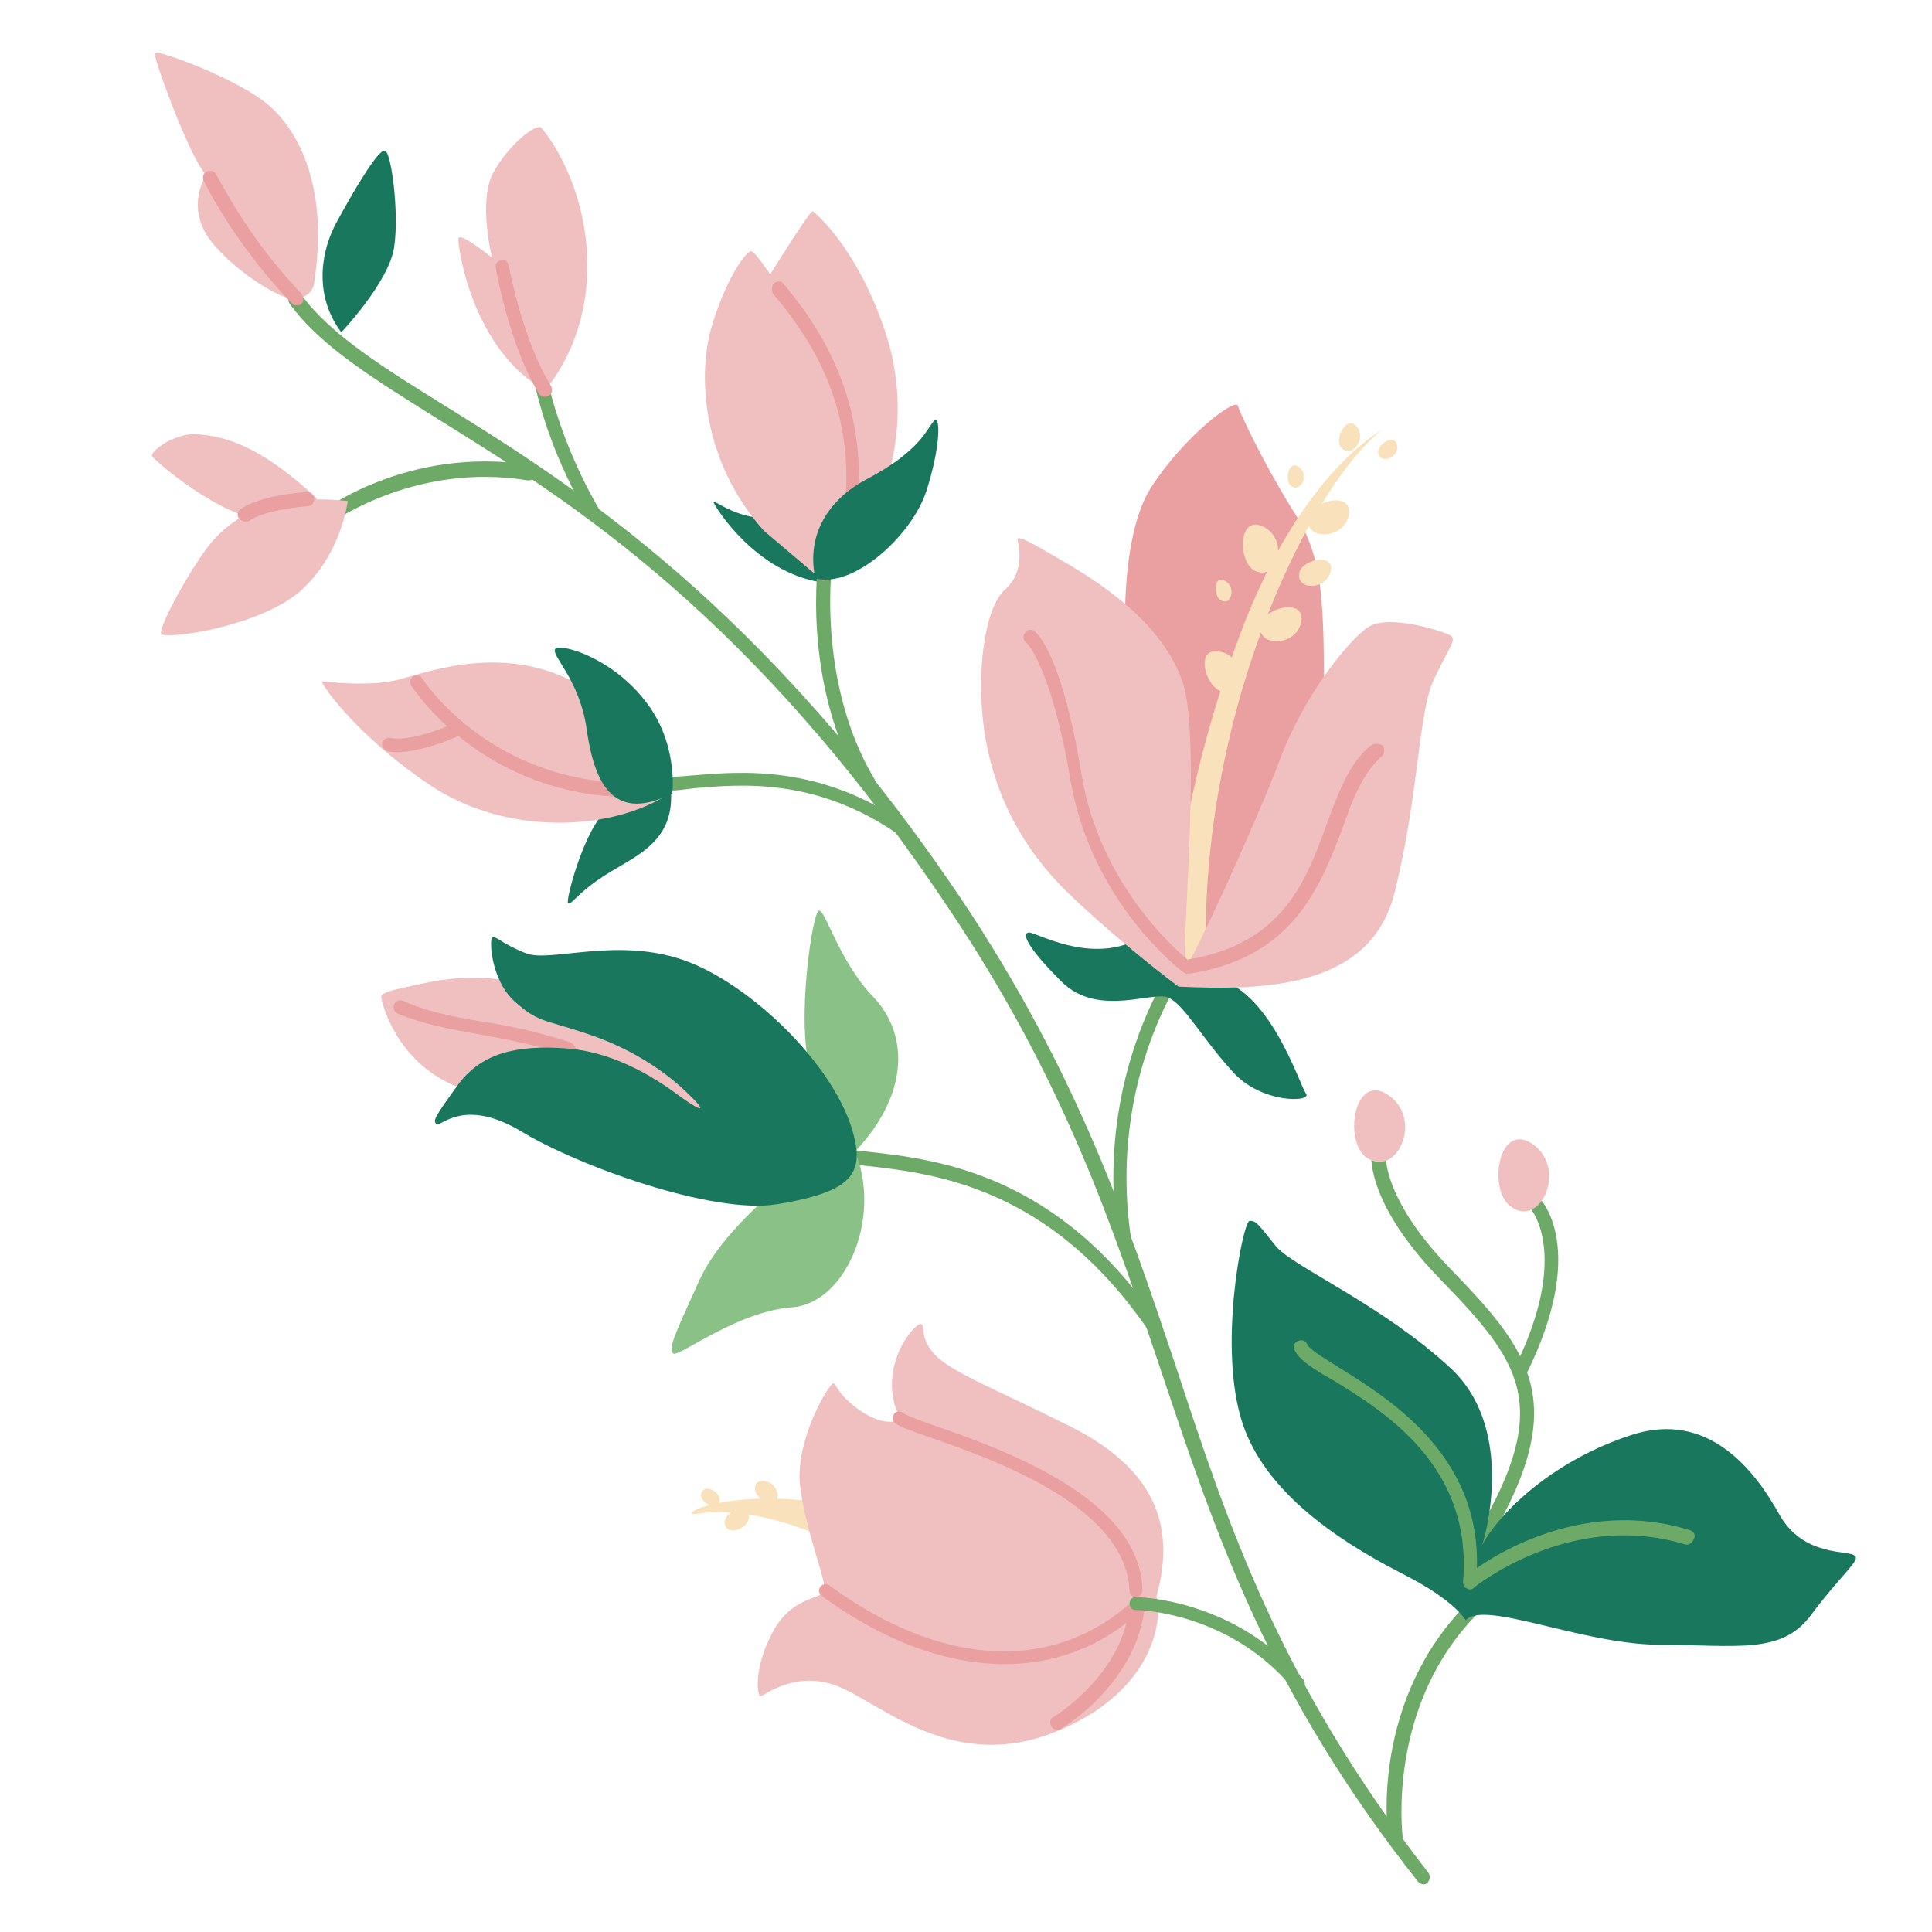 <?xml version="1.0" encoding="UTF-8"?> <svg xmlns="http://www.w3.org/2000/svg" xmlns:xlink="http://www.w3.org/1999/xlink" version="1.1" id="OBJECTS" x="0px" y="0px" width="150px" height="150px" viewBox="0 0 150 150" xml:space="preserve"> <g> <g> <path fill="#EFC0BF" d="M51.5,80.5l-9.7-3.7c-4.6-1.7-8.6-0.5-10.1-0.2c-1.4,0.3-2.1,0.5-2.1,0.8c0,0.3,1.3,6.3,8,7.6 c6.6,1.3,21.2,4.4,21,2.3C58.3,85.2,51.5,80.5,51.5,80.5z"></path> </g> <g> <path fill="#EAA0A0" d="M44.2,80.9c-2.5-0.8-4.8-1.3-6.9-1.6c-2.3-0.4-4.3-0.8-6-1.6c-0.3-0.1-0.6,0-0.7,0.3 c-0.1,0.3,0,0.6,0.3,0.7c1.9,0.8,4,1.2,6.3,1.6c2.1,0.4,4.3,0.8,6.8,1.6c0.1,0,0.1,0,0.2,0c0.2,0,0.4-0.1,0.5-0.4 C44.7,81.3,44.5,81,44.2,80.9z"></path> </g> <g> <path fill="#19775E" d="M47.2,62.8c-1.8,1.4-3.3,7.1-3.1,7.3c0.3,0.2,0.5-0.6,2.8-2.1c2.3-1.5,5.4-2.5,5.2-6.5 C52.1,61.5,49,61.4,47.2,62.8z"></path> </g> <g> <path fill="#EFC0BF" d="M45,53.2C39.5,50,33.7,52,31.2,52.7c-2.4,0.7-6,0.2-6.2,0.2c-0.2,0,2.4,4,8.3,8c5.9,4,14.1,3.7,18.7,0.7 l0-1.7C52.1,59.8,50.5,56.5,45,53.2z"></path> </g> <g> <path fill="#EAA0A0" d="M35.4,56.1c-3.6,1.6-5,1.2-5,1.2c-0.3-0.1-0.6,0.1-0.7,0.3c-0.1,0.3,0.1,0.6,0.3,0.7 c0.1,0,0.3,0.1,0.8,0.1c0.8,0,2.4-0.2,4.9-1.3c0.3-0.1,0.4-0.4,0.3-0.7S35.7,56,35.4,56.1z"></path> </g> <g> <path fill="#19775E" d="M59.5,40.2c-2.4,0.1-4.3-1.6-4.1-1.2c0.2,0.5,3.3,5.4,8.3,6.2c0,0,1.1-2.4,0.7-3.4 C64,40.7,61.9,40,59.5,40.2z"></path> </g> <g> <path fill="#6DAA68" d="M118.8,93c-0.2,0.2-0.2,0.5,0,0.8c0,0,3.2,3.5-1.2,12.4c-0.1,0.3,0,0.6,0.2,0.7c0.1,0,0.2,0.1,0.2,0.1 c0.2,0,0.4-0.1,0.5-0.3c4.8-9.7,1.2-13.5,1-13.7C119.3,92.8,119,92.8,118.8,93z"></path> </g> <g> <path fill="#6DAA68" d="M107.6,89.1c0.1-0.3-0.1-0.6-0.4-0.7c-0.3-0.1-0.6,0.1-0.7,0.4c0,0.2-1,4,5.3,10.5 c6.2,6.4,8.8,9.7,2.9,19.7c-0.2,0.3-0.1,0.6,0.2,0.7c0.1,0.1,0.2,0.1,0.3,0.1c0.2,0,0.4-0.1,0.5-0.3c6.2-10.6,3.2-14.5-3.1-21 C106.9,92.6,107.6,89.2,107.6,89.1z"></path> </g> <g> <path fill="#6DAA68" d="M114,124.4c-7.6,7.6-6.3,17.8-6.2,18.3c0,0.3,0.3,0.5,0.5,0.5c0,0,0,0,0.1,0c0.3,0,0.5-0.3,0.5-0.6 c0-0.1-1.3-10.2,5.9-17.4c0.2-0.2,0.2-0.5,0-0.8C114.5,124.2,114.2,124.2,114,124.4z"></path> </g> <g> <path fill="#19775E" d="M138.1,117.5c-1.9-3.4-5.5-8-11.4-6.1c-5.9,1.9-10.1,5.8-11.6,8.5c0,0,2.8-8.8-2.5-13.7 c-5.3-4.9-12.1-7.8-13.5-9.4c-1.3-1.6-1.6-2.1-2.1-2c-0.5,0.1-2.5,9.9-0.5,15.8c2,5.9,8.7,9.7,12.6,11.7c3.9,2,4.7,3.5,4.7,3.5 c1.4-1.6,8.8,1.8,14.9,1.9c6.1,0,9.6,0.8,11.9-2.3s3.9-4.3,3.4-4.6C143.7,120.3,140,121,138.1,117.5z"></path> </g> <g> <g> <path fill="#F9E2BB" d="M59.9,115.2c-0.4-0.3-1-0.3-1.2,0c-0.2,0.3-0.1,0.8,0.4,1.2c0.4,0.3,1,0.3,1.2,0 C60.5,116.1,60.3,115.5,59.9,115.2z"></path> </g> <g> <path fill="#F9E2BB" d="M55.5,115.8c-0.4-0.3-0.8-0.3-1,0c-0.2,0.3,0,0.7,0.3,0.9c0.4,0.3,0.8,0.3,1,0 C56,116.5,55.8,116,55.5,115.8z"></path> </g> <g> <path fill="#F9E2BB" d="M56.8,117.4c-0.5,0.3-0.7,0.8-0.4,1.2c0.2,0.3,0.8,0.3,1.2,0c0.5-0.3,0.7-0.8,0.4-1.2 S57.2,117.1,56.8,117.4z"></path> </g> <g> <path fill="#F9E2BB" d="M65.6,117c-7-1.5-11.9,0-11.9,0.5c0,0.4,3.3-1.5,12,2.6C74.4,124.1,65.6,117,65.6,117z"></path> </g> </g> <g> <path fill="#EFC0BF" d="M83.2,110.8c-6.2-3.1-9.2-4.2-10.6-5.6c-1.3-1.4-0.7-2.3-1.1-2.4c-0.4-0.2-3.6,3.4-1.6,7.4 c0,0-1,0.7-3-0.6c-1.9-1.3-1.9-2.1-2.2-2.2c-0.3,0-2.9,4.2-2.6,7.8c0.4,3.6,2.1,7.6,1.9,8.3c-0.2,0.7-2.5,0.4-4,3.2 c-1.5,2.8-1.2,4.8-1,5c0.2,0.1,2.6-2.1,6-0.8c3.3,1.3,8.7,6.5,16.3,3.8c7.5-2.7,9.1-8.1,8.5-10.8 C91.4,118.1,89.3,113.9,83.2,110.8z"></path> </g> <g> <path fill="#EAA0A0" d="M88.3,124c-0.3,0-0.6,0.2-0.6,0.5c-0.4,5.5-5.9,8.8-5.9,8.8c-0.3,0.1-0.3,0.5-0.2,0.7 c0.1,0.2,0.3,0.3,0.5,0.3c0.1,0,0.2,0,0.3-0.1c0.2-0.1,6-3.6,6.5-9.7C88.8,124.3,88.6,124,88.3,124z"></path> </g> <g> <path fill="#EAA0A0" d="M87.5,124.7c-6.2,5.2-14.6,4.6-23.1-1.6c-0.2-0.2-0.6-0.1-0.7,0.1c-0.2,0.2-0.1,0.6,0.1,0.7 c4.9,3.6,9.8,5.3,14.2,5.3c3.7,0,7.2-1.2,10.2-3.8c0.2-0.2,0.3-0.5,0.1-0.8C88,124.6,87.7,124.5,87.5,124.7z"></path> </g> <g> <path fill="#EAA0A0" d="M72.6,110.7c-1.2-0.4-2.2-0.8-2.5-1c-0.2-0.2-0.6-0.1-0.7,0.1s-0.1,0.6,0.1,0.7c0.4,0.3,1.3,0.6,2.7,1.1 c4.9,1.7,15.2,5.3,15.5,11.9c0,0.3,0.2,0.5,0.5,0.5c0,0,0,0,0,0c0.3,0,0.5-0.3,0.5-0.6C88.5,116.3,77.8,112.5,72.6,110.7z"></path> </g> <g> <path fill="#EFC0BF" d="M119.1,88.9c-2.7-2-3.6,3.3-1.9,4.7C119.5,95.5,121.7,90.9,119.1,88.9z"></path> </g> <g> <path fill="#EFC0BF" d="M107.9,85.1c-2.7-2-3.6,3.3-1.9,4.7C108.4,91.6,110.5,87,107.9,85.1z"></path> </g> <g> <path fill="#6DAA68" d="M131.2,118.8c-9.4-2.9-17.1,3.3-17.4,3.6c-0.2,0.2-0.3,0.5-0.1,0.8c0.1,0.1,0.3,0.2,0.4,0.2 c0.1,0,0.2,0,0.3-0.1c0.1-0.1,7.5-6.1,16.4-3.4c0.3,0.1,0.6-0.1,0.7-0.4C131.7,119.2,131.5,118.9,131.2,118.8z"></path> </g> <g> <path fill="#6DAA68" d="M104,106.2c-1.1-0.7-2.3-1.4-2.5-1.8c-0.1-0.3-0.4-0.4-0.7-0.3c-0.3,0.1-0.4,0.4-0.3,0.7 c0.3,0.7,1.3,1.4,2.9,2.3c4.1,2.5,10.9,6.7,10.2,15.6c0,0.3,0.2,0.6,0.5,0.6c0,0,0,0,0,0c0.3,0,0.5-0.2,0.5-0.5 C115.5,113.3,108,108.7,104,106.2z"></path> </g> <g> <path fill="#6DAA68" d="M88.2,124C88.2,124,88.2,124,88.2,124c-0.3,0-0.5,0.2-0.5,0.5c0,0.3,0.2,0.5,0.5,0.5 c0.1,0,7.2,0.1,12.2,6.1c0.1,0.1,0.3,0.2,0.4,0.2c0.1,0,0.2,0,0.3-0.1c0.2-0.2,0.3-0.5,0.1-0.8C95.9,124.2,88.6,124,88.2,124z"></path> </g> <g> <path fill="#6DAA68" d="M67.2,89.4c-1.7-0.2-3-0.3-3.6-0.7c-0.3-0.2-0.6-0.1-0.7,0.2s-0.1,0.6,0.2,0.7c0.8,0.5,2.2,0.7,4,0.9 c5.4,0.6,14.5,1.6,22.2,13c0.1,0.2,0.3,0.2,0.4,0.2c0.1,0,0.2,0,0.3-0.1c0.2-0.2,0.3-0.5,0.1-0.7C82.2,91.1,72.8,90,67.2,89.4z"></path> </g> <g> <path fill="#6DAA68" d="M91.8,73.8c-0.1,0.1-7.2,9.3-4.9,23.1c0,0.3,0.3,0.4,0.5,0.4c0,0,0.1,0,0.1,0c0.3,0,0.5-0.3,0.4-0.6 c-2.2-13.3,4.6-22.1,4.7-22.2c0.2-0.2,0.1-0.6-0.1-0.8C92.4,73.5,92,73.5,91.8,73.8z"></path> </g> <g> <path fill="#6DAA68" d="M53.8,60.2c-1.2,0.1-2.2,0.2-2.6,0c-0.3-0.1-0.6,0-0.7,0.3c-0.1,0.3,0,0.6,0.3,0.7c0.6,0.3,1.6,0.2,3.1,0 c3.5-0.3,9.5-0.9,16,3.7c0.1,0.1,0.2,0.1,0.3,0.1c0.2,0,0.3-0.1,0.4-0.2c0.2-0.2,0.1-0.6-0.1-0.7C63.7,59.3,57.5,59.9,53.8,60.2z"></path> </g> <g> <path fill="#6DAA68" d="M64.7,43.2c0-0.3-0.2-0.6-0.5-0.6c-0.3,0-0.6,0.2-0.6,0.5c-0.1,0.4-1.4,9.9,3.3,17.9 c0.1,0.2,0.3,0.3,0.5,0.3c0.1,0,0.2,0,0.3-0.1c0.3-0.1,0.3-0.5,0.2-0.7C63.3,52.8,64.6,43.3,64.7,43.2z"></path> </g> <g> <path fill="#6DAA68" d="M42.3,28.6c-0.1-0.3-0.3-0.5-0.6-0.4c-0.3,0.1-0.5,0.3-0.4,0.6c1.3,6.7,4.4,11.3,4.5,11.5 c0.1,0.2,0.3,0.2,0.4,0.2c0.1,0,0.2,0,0.3-0.1c0.2-0.2,0.3-0.5,0.1-0.7C46.6,39.6,43.6,35,42.3,28.6z"></path> </g> <g> <path fill="#6DAA68" d="M41.2,36.1c-9.6-1.5-16.3,3.6-16.6,3.9c-0.2,0.2-0.3,0.5-0.1,0.8c0.1,0.1,0.3,0.2,0.4,0.2 c0.1,0,0.2,0,0.3-0.1c0.1,0,6.7-5.1,15.8-3.6c0.3,0,0.6-0.2,0.6-0.4C41.7,36.4,41.5,36.2,41.2,36.1z"></path> </g> <g> <path fill="#19775E" d="M29.9,11.7c-0.5-0.2-2.5,3.2-3.9,5.8c-1.3,2.6-1.4,5.8,0.5,8.3c0,0,3.7-3.9,4.1-6.6 C31,16.6,30.4,11.9,29.9,11.7z"></path> </g> <g> <path fill="#EFC0BF" d="M11.8,35.4c0.1,0.3,5.6,5,8.8,4.9c3.2-0.1,4-1.6,4-1.6c-4.9-4.6-7.8-4.9-9.6-5 C13.2,33.8,11.7,35.1,11.8,35.4z"></path> </g> <g> <path fill="#EFC0BF" d="M15.6,43.2c-1.8,2.7-3.2,5.5-3.1,6c0.2,0.5,7.6-0.5,10.8-3.3c3.2-2.8,3.7-7,3.7-7 C20.3,38.2,17.4,40.5,15.6,43.2z"></path> </g> <g> <path fill="#EFC0BF" d="M38.3,13.4c-1.2,2.2-0.1,6.6-0.1,6.6s-2.5-2-2.6-1.5c-0.1,0.5,1,8.6,6.7,11.8c0,0,3.4-3.6,3.3-9.9 c-0.1-6.3-3.3-10.2-3.6-10.5C41.6,9.6,39.5,11.2,38.3,13.4z"></path> </g> <g> <path fill="#EFC0BF" d="M63.1,16.4c-0.2-0.1-3.3,4.9-3.3,4.9s-1.2-1.8-1.5-1.8c-0.3,0-1.8,1.8-3,5.7c-1.2,3.9-0.8,10.6,4,16 l4.6,3.9l1.9-1.2l2.7-5.6c0,0,2.4-5.4,0.4-12C66.8,19.5,63.3,16.5,63.1,16.4z"></path> </g> <g> <path fill="#EAA0A0" d="M49,60.8c-11.1-0.1-16.2-8.1-16.2-8.1c-0.2-0.3-0.5-0.3-0.7-0.2c-0.3,0.2-0.3,0.5-0.2,0.7 c0.1,0.1,5.4,8.6,17.1,8.7c0,0,0,0,0,0c0.3,0,0.5-0.2,0.5-0.5C49.6,61,49.3,60.8,49,60.8z"></path> </g> <g> <path fill="#EAA0A0" d="M60.1,22c-0.2,0.2-0.2,0.5-0.1,0.8c5.2,6,6.8,12.4,5,20c-0.1,0.3,0.1,0.6,0.4,0.6c0,0,0.1,0,0.1,0 c0.2,0,0.5-0.2,0.5-0.4c1.8-7.9,0.1-14.8-5.2-21C60.7,21.8,60.3,21.8,60.1,22z"></path> </g> <g> <path fill="#8AC187" d="M67.8,77.4c-2.6-2.7-3.7-6.7-4.2-6.7c-0.5-0.1-1.8,8.6-0.7,12.3c1.1,3.7-1.1,8.1-1.1,8.1s-5.6,4.1-7.5,8.3 c-1.9,4.2-2.5,5.4-2,5.7c0.5,0.2,5-3.3,9.2-3.6c4.1-0.3,7-6.8,4.9-12.1C70.8,84.7,70.4,80.1,67.8,77.4z"></path> </g> <g> <path fill="#19775E" d="M53.5,74.7c-5.4-2.1-10.8,0.1-12.7-0.7c-2-0.8-2.3-1.4-2.6-1.2C38,73,38.1,76,39.9,77.7 c1.9,1.7,2.2,1.4,5.5,2.5c3.4,1.1,6,2.8,7.8,4.5c1.8,1.7,1.4,1.7-0.3,0.5c-1.6-1.2-4.9-3.5-8.9-3.8c-4-0.3-6.7,0.4-8.5,2.9 c-1.8,2.5-1.9,2.7-1.6,3c0.3,0.2,2.1-2.1,6.5,0.5c4.4,2.7,14.9,6.5,19.9,5.7c4.9-0.8,6.4-1.9,6.2-4.2 C65.9,83.8,58.9,76.8,53.5,74.7z"></path> </g> <g> <path fill="#19775E" d="M94.1,75.9c0,0-2.2-4.7-5.9-2.9c-3.7,1.8-7.7-0.6-8.3-0.6c-0.5,0-0.5,0.8,2.5,3.8c2.9,2.9,7.3,0.6,8.4,1.3 c1.2,0.6,2.6,3.2,4.9,5.7c2.2,2.5,6.2,2.4,5.7,1.7C100.9,84.3,98.6,76.6,94.1,75.9z"></path> </g> <g> <path fill="#EAA0A0" d="M96.1,31.5c-0.2-0.6-4.1,2.3-6.7,6.3c-2.6,4-2.3,12.9-1.5,19.2c0.9,6.3,3.2,18.7,3.2,18.7l5.3-3.9l6.4-16 c0-9.5,0-12.5-2.5-16.3C97.9,35.6,96.3,32.1,96.1,31.5z"></path> </g> <g> <g> <path fill="#F9E2BB" d="M96.3,49.2C91.5,62,90.5,73.3,91.5,75c1,1.7,2.1-2.1,2.1-2.1c0-18.8,8.4-35.5,13.8-39.6 C107.4,33.4,101.1,36.4,96.3,49.2z"></path> </g> <g> <path fill="#F9E2BB" d="M107,35.1c0,0.9,1.5,0.6,1.5-0.4C108.4,33.6,107,34.4,107,35.1z"></path> </g> <g> <path fill="#F9E2BB" d="M100.2,37.7c0.7,0.6,1.5-0.7,0.7-1.4C100.1,35.6,99.7,37.2,100.2,37.7z"></path> </g> <g> <path fill="#F9E2BB" d="M95.1,45.1c-0.9-0.5-0.9,1.2-0.3,1.5C95.6,47.1,96,45.5,95.1,45.1z"></path> </g> <g> <path fill="#F9E2BB" d="M98.1,40.9c-2-1-2,2.7-0.7,3.4C99.2,45.2,100.1,41.9,98.1,40.9z"></path> </g> <g> <path fill="#F9E2BB" d="M104.1,34.7c0.7,1,2-0.5,1.3-1.5C104.6,32.1,103.6,34,104.1,34.7z"></path> </g> <g> <path fill="#F9E2BB" d="M94.7,50.6c-2-0.4-1.1,2.8,0.2,3.1C96.7,54,96.7,50.9,94.7,50.6z"></path> </g> <g> <path fill="#F9E2BB" d="M100.9,44.4c-0.4,1.4,2,1.5,2.4,0C103.7,42.9,101.2,43.4,100.9,44.4z"></path> </g> <g> <path fill="#F9E2BB" d="M97.9,48.4c-0.5,1.8,2.6,1.9,3.1,0C101.5,46.4,98.3,47.1,97.9,48.4z"></path> </g> <g> <path fill="#F9E2BB" d="M101.6,40.1c-0.5,1.8,2.6,1.9,3.1,0C105.2,38.1,102,38.8,101.6,40.1z"></path> </g> </g> <g> <path fill="#EFC0BF" d="M106.2,48.7c-1.6,1.1-5,5.4-6.8,10.2s-6.7,15.5-7.3,16.1c-0.6,0.7,1.3-17.5-0.3-22.1 c-1.6-4.6-6.4-7.6-8.7-9c-2.4-1.4-4.2-2.5-4.1-2s0.6,2.5-1,3.9c-1.6,1.5-2.2,6.5-1.6,10.8c0.6,4.3,2.5,8.9,6.7,12.9 s8.4,7.1,8.4,7.1c6.5,0.3,15,0.2,16.8-7.4c1.9-7.6,1.8-14.1,3.1-16.6c1.2-2.5,1.6-2.8,1.3-3.2C112.4,49.1,107.8,47.6,106.2,48.7z"></path> </g> <g> <path fill="#6DAA68" d="M91.2,105.8c-3.7-11-7.5-22.4-16.5-35.9C59.3,47,44.5,37.7,34.7,31.6c-5-3.1-9-5.6-11.3-8.7 c-0.2-0.2-0.5-0.3-0.8-0.1c-0.2,0.2-0.3,0.5-0.1,0.8c2.4,3.3,6.5,5.8,11.6,9c10.3,6.4,24.4,15.2,39.6,38 c9,13.4,12.7,24.7,16.4,35.7c4.3,12.8,8.3,25,20,39.8c0.1,0.1,0.3,0.2,0.4,0.2c0.1,0,0.2,0,0.3-0.1c0.2-0.2,0.3-0.5,0.1-0.8 C99.4,130.6,95.4,118.6,91.2,105.8z"></path> </g> <g> <path fill="#EAA0A0" d="M106.4,57.9c-1.7,1.4-2.5,3.7-3.4,6.1c-1.6,4.4-3.4,9.3-10.8,10.5c-1.1-0.9-6.8-6-8.2-14.2 C82.5,51,80.6,49.2,80.3,49c-0.2-0.2-0.6-0.1-0.7,0.1c-0.2,0.2-0.2,0.6,0.1,0.8c0,0,1.9,1.8,3.4,10.6c1.6,9.5,8.5,14.8,8.8,15 l0.2,0.1l0.2,0c8.1-1.2,10.2-6.8,11.9-11.2c0.8-2.3,1.6-4.4,3.1-5.7c0.2-0.2,0.2-0.5,0.1-0.8C107,57.7,106.7,57.7,106.4,57.9z"></path> </g> <g> <path fill="#19775E" d="M72.5,32.7c-0.5,0.5-1,2.3-5.2,4.5c-2.5,1.3-4.8,3.9-4,7.7c2.9,0.8,7.4-3.2,8.6-6.7 C73.1,34.5,73,32.1,72.5,32.7z"></path> </g> <g> <path fill="#19775E" d="M43.1,50.4c-0.3,0.5,1.8,2.3,2.4,5.9c0.5,3.6,1.6,7.9,6.7,5.3c0,0,0.5-4-2.2-7.3 C47.3,50.9,43.3,49.9,43.1,50.4z"></path> </g> <g> <path fill="#EAA0A0" d="M23.8,38.2c-3.9,0.3-5.1,1.3-5.2,1.4c-0.2,0.2-0.2,0.5,0,0.7c0.1,0.1,0.3,0.2,0.4,0.2c0.1,0,0.3,0,0.4-0.1 c0,0,1-0.8,4.5-1.1c0.3,0,0.5-0.3,0.5-0.6C24.4,38.4,24.1,38.2,23.8,38.2z"></path> </g> <g> <path fill="#EAA0A0" d="M39.5,20.6c-0.1-0.3-0.3-0.5-0.6-0.4c-0.3,0.1-0.5,0.3-0.4,0.6c0,0.2,1.1,6.1,3.3,9.7 c0.1,0.2,0.3,0.3,0.5,0.3c0.1,0,0.2,0,0.3-0.1c0.3-0.1,0.3-0.5,0.2-0.7C40.6,26.5,39.5,20.7,39.5,20.6z"></path> </g> <g> <path fill="#EFC0BF" d="M20.9,8.2c-2.4-2.1-8.8-4.4-8.9-4.1c-0.1,0.3,2.6,7.9,4,9.5c0,0-1.3,1.9-0.2,4.2c1.1,2.3,5.8,5.6,7.2,5.4 c1.4-0.2,1.4-1.3,1.4-1.3C25.5,14.7,23.3,10.3,20.9,8.2z"></path> </g> <g> <path fill="#EAA0A0" d="M16.8,13.6c-0.1-0.3-0.4-0.4-0.7-0.3c-0.3,0.1-0.4,0.4-0.3,0.7c0.1,0.2,2.3,4.8,6.8,9.5 c0.1,0.1,0.2,0.2,0.4,0.2c0.1,0,0.3,0,0.4-0.1c0.2-0.2,0.2-0.5,0-0.8C19,18.2,16.9,13.6,16.8,13.6z"></path> </g> </g> </svg> 